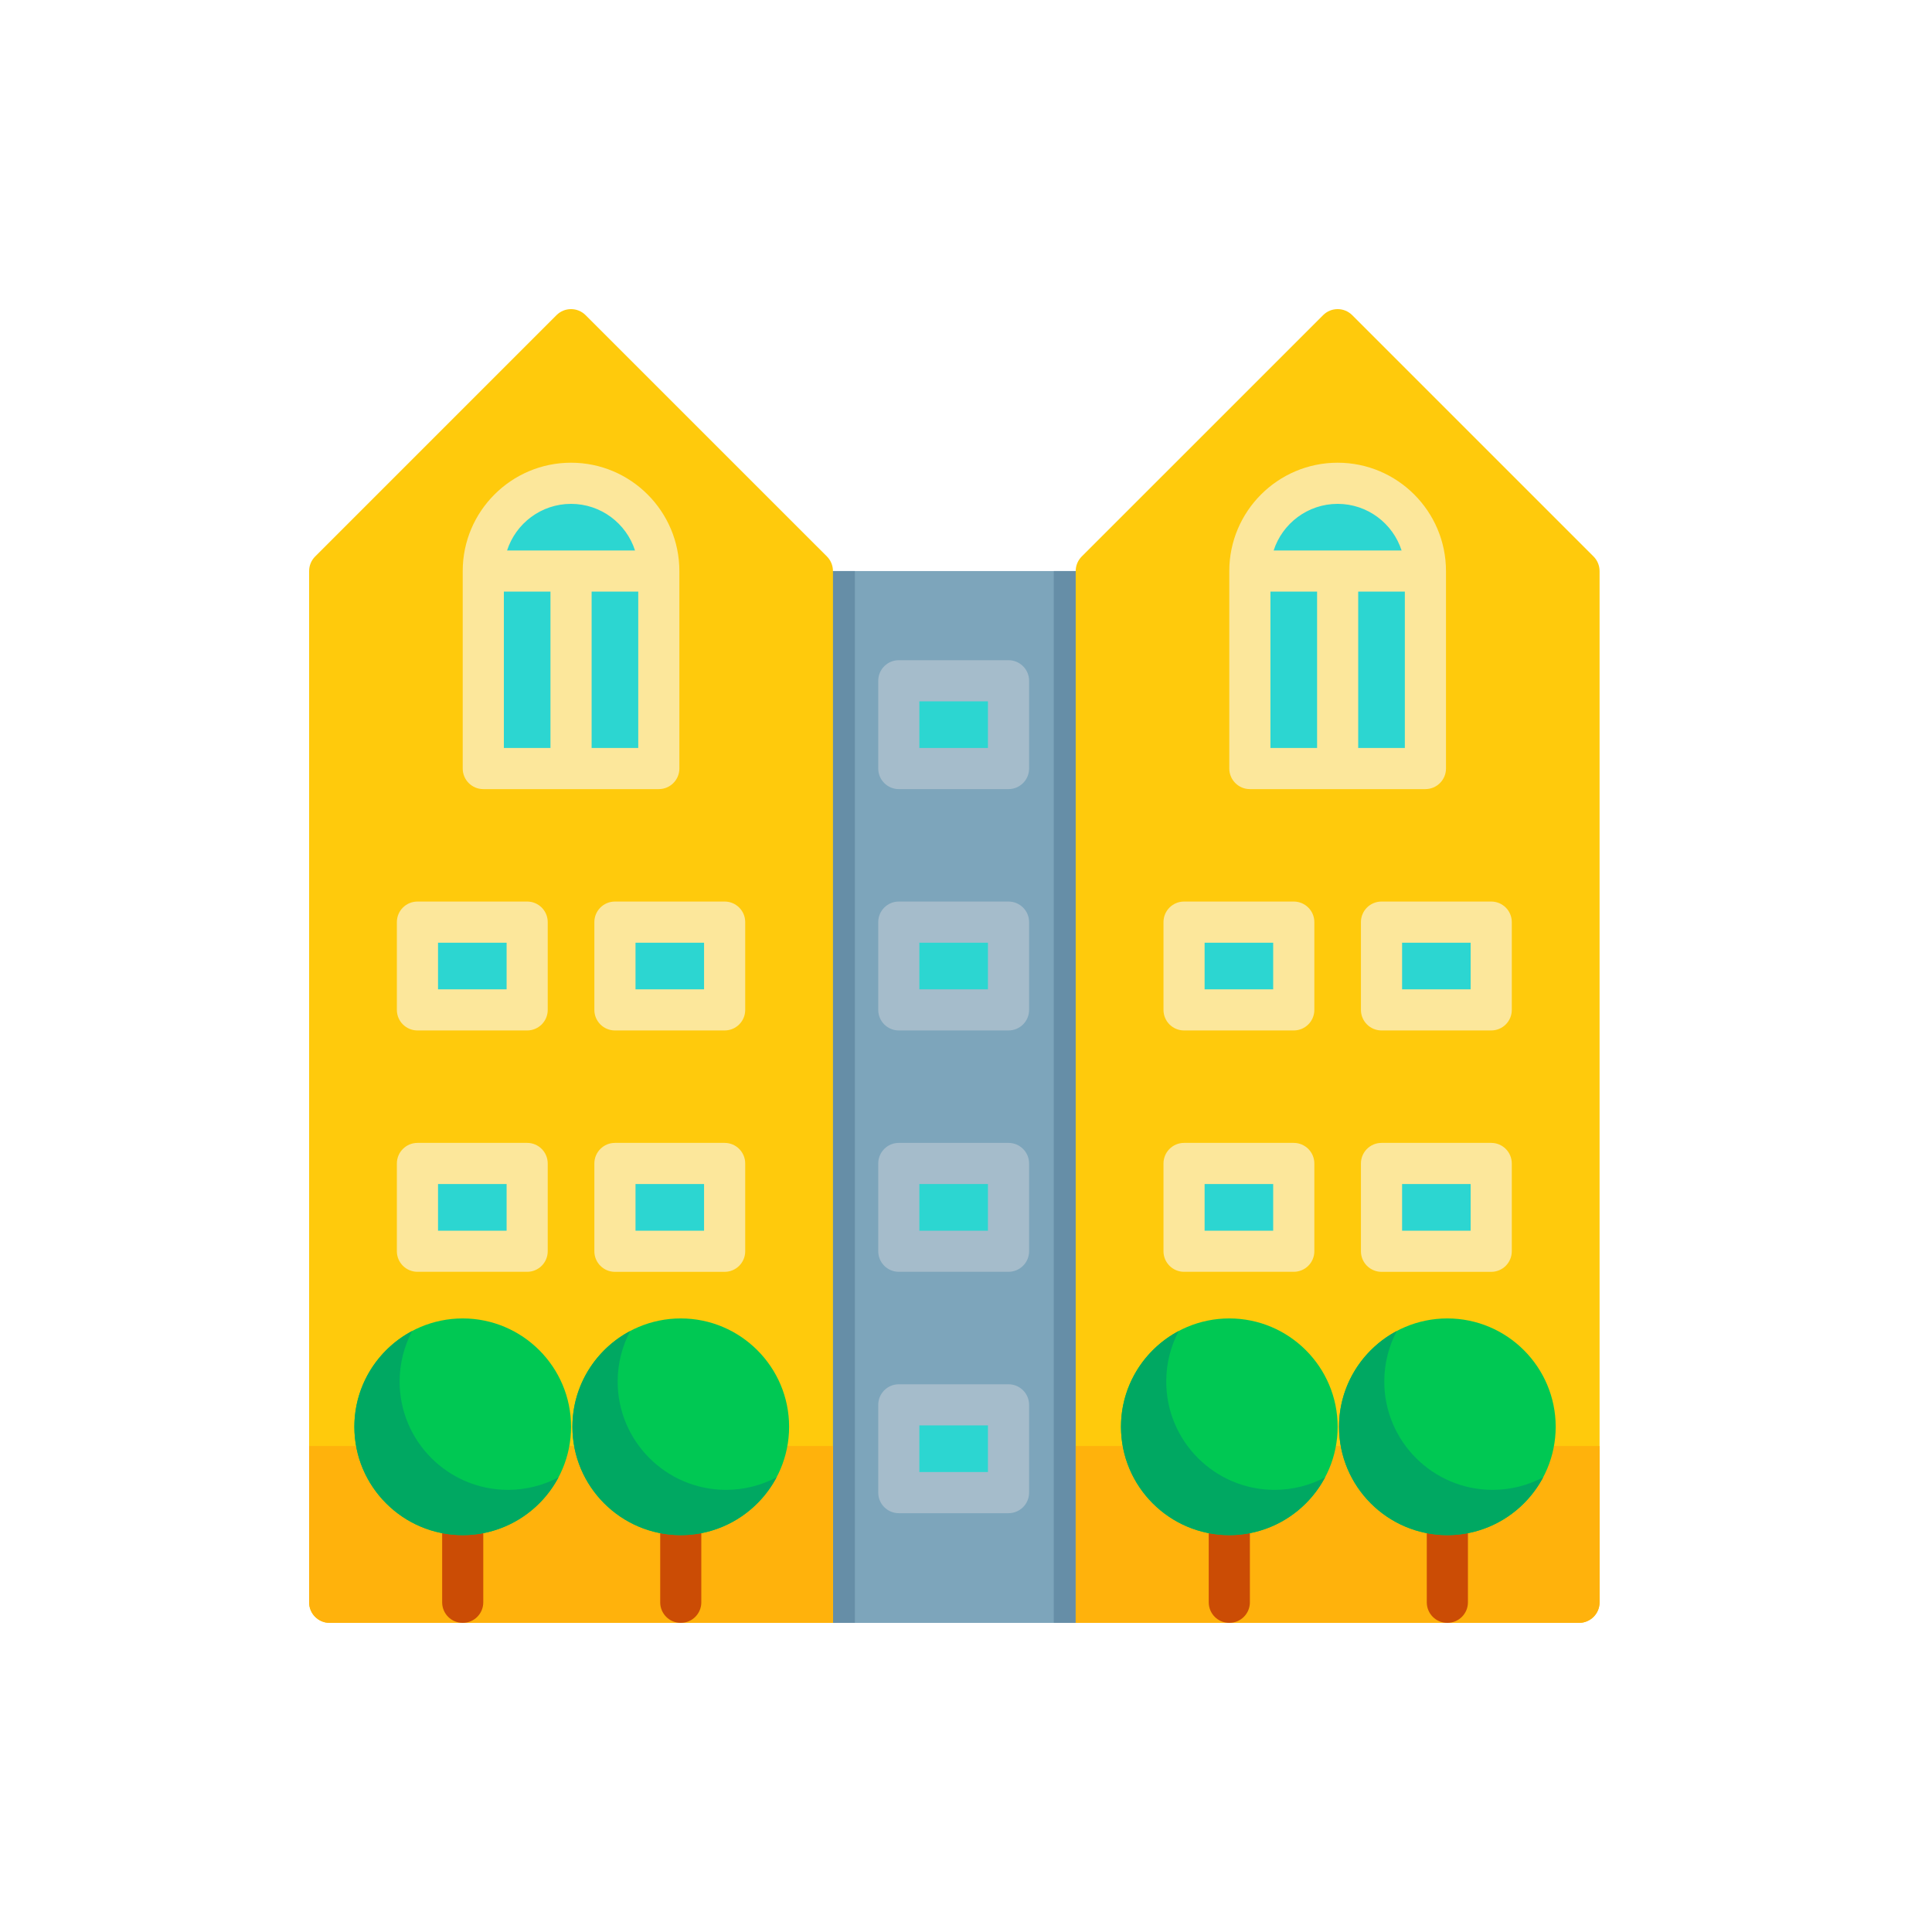<svg width="50" height="50" viewBox="0 0 50 50" fill="none" xmlns="http://www.w3.org/2000/svg">
<path d="M17.121 14.779H32.347V42H17.121V14.779Z" fill="#7DA5BB"/>
<path d="M22.125 14.779H17.121V42H22.125V14.779Z" fill="#668EA7"/>
<path d="M32.346 14.779H27.271V42H32.346V14.779Z" fill="#668EA7"/>
<path d="M23.261 17.618H26.1V19.89H23.261V17.618Z" fill="#2CD6D1"/>
<path fill-rule="evenodd" clip-rule="evenodd" d="M23.261 20.422H26.1C26.394 20.422 26.633 20.183 26.633 19.89V17.618C26.633 17.324 26.394 17.086 26.1 17.086H23.261C22.967 17.086 22.729 17.324 22.729 17.618V19.89C22.729 20.183 22.967 20.422 23.261 20.422ZM25.568 19.357H23.793V18.151H25.568V19.357Z" fill="#A5BCCB"/>
<path d="M23.261 23.864H26.1V26.136H23.261V23.864Z" fill="#2CD6D1"/>
<path fill-rule="evenodd" clip-rule="evenodd" d="M23.261 26.668H26.1C26.394 26.668 26.633 26.43 26.633 26.136V23.864C26.633 23.57 26.394 23.332 26.1 23.332H23.261C22.967 23.332 22.729 23.57 22.729 23.864V26.136C22.729 26.43 22.967 26.668 23.261 26.668ZM25.568 25.604H23.793V24.397H25.568V25.604Z" fill="#A5BCCB"/>
<path d="M23.261 30.111H26.1V32.382H23.261V30.111Z" fill="#2CD6D1"/>
<path fill-rule="evenodd" clip-rule="evenodd" d="M23.261 32.914H26.1C26.394 32.914 26.633 32.676 26.633 32.382V30.111C26.633 29.817 26.394 29.578 26.1 29.578H23.261C22.967 29.578 22.729 29.817 22.729 30.111V32.382C22.729 32.676 22.967 32.914 23.261 32.914ZM25.568 31.85H23.793V30.643H25.568V31.85Z" fill="#A5BCCB"/>
<path d="M23.261 36.357H26.1V38.629H23.261V36.357Z" fill="#2CD6D1"/>
<path fill-rule="evenodd" clip-rule="evenodd" d="M23.261 39.161H26.1C26.394 39.161 26.633 38.923 26.633 38.629V36.357C26.633 36.063 26.394 35.825 26.1 35.825H23.261C22.967 35.825 22.729 36.063 22.729 36.357V38.629C22.729 38.923 22.967 39.161 23.261 39.161ZM25.568 38.096H23.793V36.889H25.568V38.096Z" fill="#A5BCCB"/>
<path d="M41.241 14.402L34.995 8.156C34.786 7.948 34.45 7.948 34.242 8.156L27.995 14.402C27.895 14.502 27.839 14.638 27.839 14.779V42H40.864C41.158 42 41.397 41.762 41.397 41.468V14.779C41.397 14.638 41.341 14.502 41.241 14.402Z" fill="#FFCA0C"/>
<path d="M32.346 14.779C32.346 13.524 33.363 12.507 34.618 12.507C35.872 12.507 36.889 13.524 36.889 14.779V19.89H32.346V14.779Z" fill="#2CD6D1"/>
<path d="M33.482 23.864H30.643V26.136H33.482V23.864Z" fill="#2CD6D1"/>
<path fill-rule="evenodd" clip-rule="evenodd" d="M30.643 26.668H33.482C33.776 26.668 34.015 26.43 34.015 26.136V23.864C34.015 23.57 33.776 23.332 33.482 23.332H30.643C30.349 23.332 30.111 23.57 30.111 23.864V26.136C30.111 26.43 30.349 26.668 30.643 26.668ZM32.95 25.604H31.175V24.397H32.95V25.604Z" fill="#FCE79B"/>
<path d="M35.754 23.864H38.593V26.136H35.754V23.864Z" fill="#2CD6D1"/>
<path fill-rule="evenodd" clip-rule="evenodd" d="M35.754 26.668H38.593C38.887 26.668 39.125 26.43 39.125 26.136V23.864C39.125 23.57 38.887 23.332 38.593 23.332H35.754C35.459 23.332 35.221 23.57 35.221 23.864V26.136C35.221 26.43 35.46 26.668 35.754 26.668ZM38.06 25.604H36.286V24.397H38.06V25.604Z" fill="#FCE79B"/>
<path d="M30.643 30.111H33.482V32.382H30.643V30.111Z" fill="#2CD6D1"/>
<path fill-rule="evenodd" clip-rule="evenodd" d="M30.643 32.914H33.482C33.776 32.914 34.015 32.676 34.015 32.382V30.111C34.015 29.817 33.776 29.578 33.482 29.578H30.643C30.349 29.578 30.111 29.817 30.111 30.111V32.382C30.111 32.676 30.349 32.914 30.643 32.914ZM32.95 31.85H31.175V30.643H32.95V31.85Z" fill="#FCE79B"/>
<path d="M35.754 30.111H38.593V32.382H35.754V30.111Z" fill="#2CD6D1"/>
<path fill-rule="evenodd" clip-rule="evenodd" d="M34.618 11.975C33.072 11.975 31.814 13.233 31.814 14.779V19.889C31.814 20.183 32.052 20.422 32.346 20.422H36.889C37.183 20.422 37.422 20.183 37.422 19.889V14.779C37.422 13.233 36.164 11.975 34.618 11.975ZM34.618 13.04C35.391 13.04 36.048 13.547 36.273 14.246H32.962C33.188 13.547 33.845 13.04 34.618 13.04ZM34.086 15.311H32.879V19.357H34.086V15.311ZM35.15 19.357V15.311H36.357V19.357H35.15Z" fill="#FCE79B"/>
<path fill-rule="evenodd" clip-rule="evenodd" d="M38.593 32.915H35.754C35.459 32.915 35.221 32.676 35.221 32.382V30.111C35.221 29.817 35.459 29.578 35.754 29.578H38.593C38.887 29.578 39.125 29.817 39.125 30.111V32.382C39.125 32.676 38.887 32.915 38.593 32.915ZM36.286 31.85H38.06V30.643H36.286V31.85Z" fill="#FCE79B"/>
<path d="M21.402 14.402L15.155 8.156C14.947 7.948 14.61 7.948 14.402 8.156L8.156 14.402C8.056 14.502 8 14.638 8 14.779V41.468C8 41.762 8.238 42 8.532 42H21.557V14.779C21.557 14.638 21.501 14.502 21.402 14.402Z" fill="#FFCA0C"/>
<path d="M12.507 14.779C12.507 13.524 13.524 12.507 14.779 12.507C16.033 12.507 17.05 13.524 17.05 14.779V19.89H12.507V14.779Z" fill="#2CD6D1"/>
<path d="M13.643 23.864H10.804V26.136H13.643V23.864Z" fill="#2CD6D1"/>
<path fill-rule="evenodd" clip-rule="evenodd" d="M10.804 26.668H13.643C13.937 26.668 14.175 26.43 14.175 26.136V23.864C14.175 23.57 13.937 23.332 13.643 23.332H10.804C10.51 23.332 10.271 23.57 10.271 23.864V26.136C10.271 26.43 10.51 26.668 10.804 26.668ZM13.111 25.604H11.336V24.397H13.111V25.604Z" fill="#FCE79B"/>
<path d="M15.914 23.864H18.754V26.136H15.914V23.864Z" fill="#2CD6D1"/>
<path fill-rule="evenodd" clip-rule="evenodd" d="M15.914 26.668H18.754C19.048 26.668 19.286 26.43 19.286 26.136V23.864C19.286 23.57 19.048 23.332 18.754 23.332H15.914C15.62 23.332 15.382 23.57 15.382 23.864V26.136C15.382 26.43 15.62 26.668 15.914 26.668ZM18.221 25.604H16.447V24.397H18.221V25.604Z" fill="#FCE79B"/>
<path d="M10.804 30.111H13.643V32.382H10.804V30.111Z" fill="#2CD6D1"/>
<path fill-rule="evenodd" clip-rule="evenodd" d="M10.804 32.914H13.643C13.937 32.914 14.175 32.676 14.175 32.382V30.111C14.175 29.817 13.937 29.578 13.643 29.578H10.804C10.51 29.578 10.271 29.817 10.271 30.111V32.382C10.271 32.676 10.51 32.914 10.804 32.914ZM13.111 31.85H11.336V30.643H13.111V31.85Z" fill="#FCE79B"/>
<path d="M15.914 30.111H18.754V32.382H15.914V30.111Z" fill="#2CD6D1"/>
<path fill-rule="evenodd" clip-rule="evenodd" d="M14.779 11.975C13.233 11.975 11.975 13.233 11.975 14.779V19.889C11.975 20.183 12.213 20.422 12.507 20.422H17.05C17.344 20.422 17.582 20.183 17.582 19.889V14.779C17.582 13.233 16.325 11.975 14.779 11.975ZM14.779 13.04C15.552 13.04 16.209 13.547 16.434 14.246H13.123C13.349 13.547 14.005 13.04 14.779 13.04ZM14.246 15.311H13.04V19.357H14.246V15.311ZM15.311 19.357V15.311H16.518V19.357H15.311Z" fill="#FCE79B"/>
<path fill-rule="evenodd" clip-rule="evenodd" d="M18.754 32.915H15.914C15.62 32.915 15.382 32.676 15.382 32.382V30.111C15.382 29.817 15.62 29.578 15.914 29.578H18.754C19.048 29.578 19.286 29.817 19.286 30.111V32.382C19.286 32.676 19.048 32.915 18.754 32.915ZM16.447 31.85H18.221V30.643H16.447V31.85Z" fill="#FCE79B"/>
<path d="M8 41.468V37.422H21.557V42H8.532C8.238 42 8 41.762 8 41.468Z" fill="#FFB20C"/>
<path d="M27.839 42V37.422H41.397V41.468C41.397 41.762 41.158 42 40.864 42H27.839Z" fill="#FFB20C"/>
<path d="M37.457 42C37.163 42 36.925 41.762 36.925 41.468V38.061C36.925 37.767 37.163 37.528 37.457 37.528C37.751 37.528 37.99 37.767 37.99 38.061V41.468C37.99 41.762 37.751 42 37.457 42Z" fill="#CB4C05"/>
<path d="M37.457 34.121C35.911 34.121 34.654 35.379 34.654 36.925C34.654 38.471 35.911 39.729 37.457 39.729C39.003 39.729 40.261 38.471 40.261 36.925C40.261 35.379 39.003 34.121 37.457 34.121Z" fill="#00C853"/>
<path d="M38.628 38.557C37.083 38.557 35.825 37.3 35.825 35.754C35.825 35.282 35.943 34.837 36.149 34.446C35.261 34.917 34.654 35.851 34.654 36.925C34.654 38.471 35.911 39.729 37.457 39.729C38.531 39.729 39.465 39.122 39.936 38.233C39.545 38.44 39.1 38.557 38.628 38.557Z" fill="#00A862"/>
<path d="M31.814 42C31.52 42 31.282 41.762 31.282 41.468V38.061C31.282 37.767 31.52 37.528 31.814 37.528C32.108 37.528 32.347 37.767 32.347 38.061V41.468C32.347 41.762 32.108 42 31.814 42Z" fill="#CB4C05"/>
<path d="M31.814 34.121C30.268 34.121 29.011 35.379 29.011 36.925C29.011 38.471 30.268 39.729 31.814 39.729C33.36 39.729 34.618 38.471 34.618 36.925C34.618 35.379 33.36 34.121 31.814 34.121Z" fill="#00C853"/>
<path d="M32.985 38.557C31.439 38.557 30.182 37.3 30.182 35.754C30.182 35.282 30.299 34.837 30.506 34.446C29.618 34.917 29.011 35.851 29.011 36.925C29.011 38.471 30.268 39.729 31.814 39.729C32.888 39.729 33.822 39.122 34.293 38.233C33.903 38.44 33.458 38.557 32.985 38.557Z" fill="#00A862"/>
<path d="M17.618 42C17.324 42 17.086 41.762 17.086 41.468V38.061C17.086 37.767 17.324 37.528 17.618 37.528C17.912 37.528 18.15 37.767 18.15 38.061V41.468C18.15 41.762 17.912 42 17.618 42Z" fill="#CB4C05"/>
<path d="M17.618 34.121C16.072 34.121 14.814 35.379 14.814 36.925C14.814 38.471 16.072 39.729 17.618 39.729C19.164 39.729 20.422 38.471 20.422 36.925C20.422 35.379 19.164 34.121 17.618 34.121Z" fill="#00C853"/>
<path d="M18.789 38.557C17.243 38.557 15.985 37.3 15.985 35.754C15.985 35.282 16.103 34.837 16.31 34.446C15.421 34.917 14.814 35.851 14.814 36.925C14.814 38.471 16.072 39.729 17.618 39.729C18.692 39.729 19.626 39.122 20.097 38.233C19.706 38.44 19.261 38.557 18.789 38.557Z" fill="#00A862"/>
<path d="M11.975 42C11.681 42 11.443 41.762 11.443 41.468V38.061C11.443 37.767 11.681 37.528 11.975 37.528C12.269 37.528 12.507 37.767 12.507 38.061V41.468C12.507 41.762 12.269 42 11.975 42Z" fill="#CB4C05"/>
<path d="M11.975 34.121C10.429 34.121 9.171 35.379 9.171 36.925C9.171 38.471 10.429 39.729 11.975 39.729C13.521 39.729 14.779 38.471 14.779 36.925C14.779 35.379 13.521 34.121 11.975 34.121Z" fill="#00C853"/>
<path d="M13.146 38.557C11.6 38.557 10.342 37.3 10.342 35.754C10.342 35.282 10.46 34.837 10.667 34.446C9.778 34.917 9.171 35.851 9.171 36.925C9.171 38.471 10.429 39.729 11.975 39.729C13.049 39.729 13.983 39.122 14.454 38.233C14.063 38.44 13.618 38.557 13.146 38.557Z" fill="#00A862"/>
</svg>
